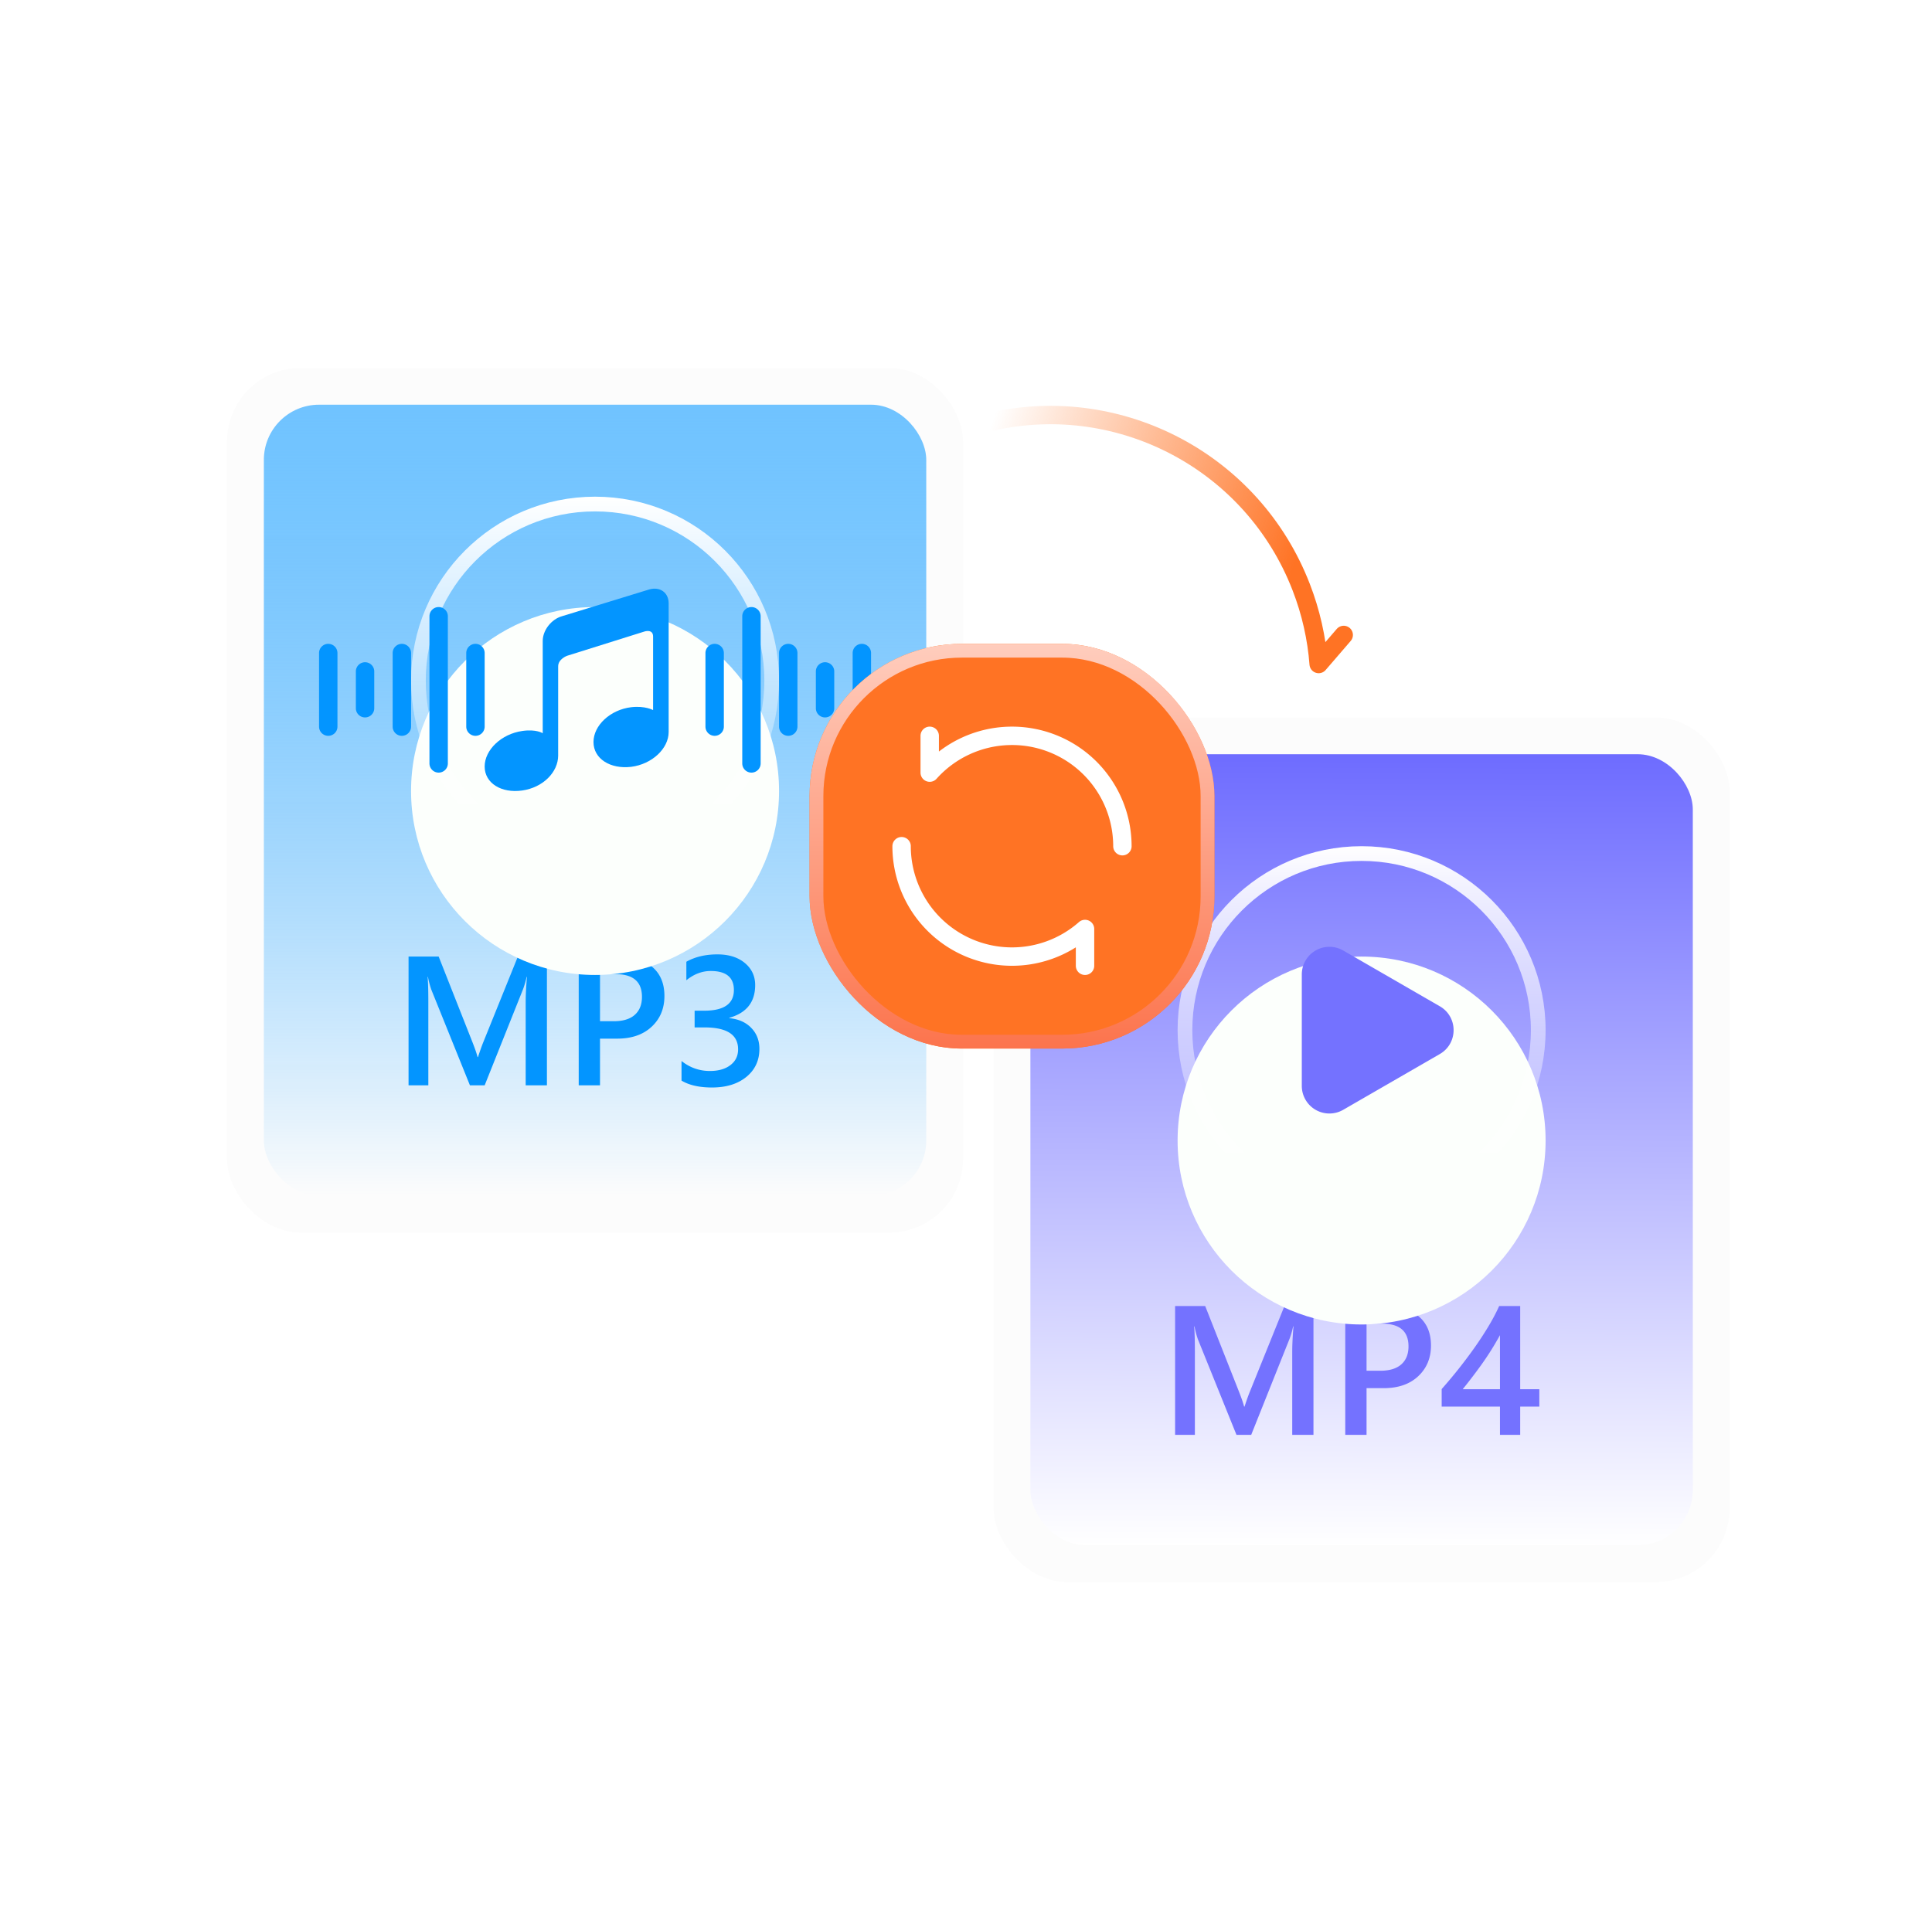 <svg width="105" height="104" fill="none" xmlns="http://www.w3.org/2000/svg"><g filter="url(#a)"><rect x="12.34" y="20" width="40" height="47" rx="4" fill="#FCFCFC"/></g><rect x="14.34" y="22" width="36" height="43" rx="3" fill="url(#b)"/><path d="M29.724 59H28.57v-4.531c0-.371.023-.825.069-1.363h-.02a4.706 4.706 0 0 1-.19.66L26.34 59h-.8l-2.096-5.195a4.895 4.895 0 0 1-.185-.699h-.02c.026.28.04.738.04 1.372V59h-1.075v-7.002h1.636l1.84 4.663c.14.358.232.625.274.8h.024c.121-.367.219-.64.293-.82l1.875-4.643h1.578V59Zm2.885-2.54V59h-1.157v-7.002h2.124c.804 0 1.428.187 1.87.562.443.374.664.901.664 1.582 0 .68-.23 1.237-.693 1.67-.462.433-1.087.649-1.875.649h-.933Zm0-3.505v2.559h.752c.498 0 .878-.116 1.138-.347.26-.231.39-.557.39-.977 0-.823-.478-1.235-1.435-1.235h-.845Zm4.43 5.786v-1.064c.455.361.97.542 1.542.542.465 0 .837-.106 1.113-.318.28-.211.42-.498.42-.859 0-.794-.607-1.191-1.821-1.191h-.542v-.909h.518c1.077 0 1.616-.374 1.616-1.123 0-.69-.42-1.035-1.26-1.035-.469 0-.91.168-1.323.503v-1.006c.475-.267 1.037-.4 1.684-.4.622 0 1.12.156 1.495.469.374.312.561.712.561 1.2 0 .922-.469 1.515-1.406 1.778v.02c.504.049.903.226 1.196.532.293.303.44.682.44 1.138 0 .628-.236 1.136-.709 1.523-.471.384-1.093.576-1.865.576-.693 0-1.246-.125-1.66-.376Z" fill="#0395FF"/><g filter="url(#c)"><circle cx="32.34" cy="37" r="10" fill="#FCFFFC"/></g><circle cx="32.34" cy="37" r="9.6" stroke="url(#d)" stroke-width=".8"/><path d="m35.294 32.04-4.758 1.46c-.579.167-1.04.768-1.04 1.342v5.017s-.346-.234-1.114-.122c-1.13.161-2.042 1.024-2.042 1.932 0 .908.913 1.465 2.042 1.303 1.13-.161 1.953-.997 1.953-1.904v-4.845c0-.401.485-.574.485-.574l4.206-1.32s.468-.156.468.273v3.999s-.428-.245-1.196-.156c-1.13.139-2.043.986-2.043 1.893 0 .908.913 1.481 2.043 1.348 1.13-.14 2.042-.986 2.042-1.894v-7.01c-.006-.569-.473-.903-1.046-.741Z" fill="#0395FF"/><path fill-rule="evenodd" clip-rule="evenodd" d="M40.34 33.5a.5.5 0 0 1 1 0v8a.5.5 0 1 1-1 0v-8Zm-2 2a.5.5 0 0 1 1 0v4a.5.5 0 1 1-1 0v-4Zm4.5-.5a.5.5 0 0 0-.5.5v4a.5.5 0 0 0 1 0v-4a.5.5 0 0 0-.5-.5Zm1.5 1.5a.5.5 0 0 1 1 0v2a.5.5 0 1 1-1 0v-2Zm2.5-1.5a.5.5 0 0 0-.5.5v4a.5.5 0 0 0 1 0v-4a.5.5 0 0 0-.5-.5ZM24.34 33.5a.5.5 0 1 0-1 0v8a.5.5 0 0 0 1 0v-8Zm2 2a.5.5 0 1 0-1 0v4a.5.5 0 0 0 1 0v-4Zm-4.5-.5a.5.5 0 0 1 .5.5v4a.5.5 0 1 1-1 0v-4a.5.5 0 0 1 .5-.5Zm-1.5 1.5a.5.5 0 1 0-1 0v2a.5.5 0 0 0 1 0v-2Zm-2.5-1.5a.5.5 0 0 1 .5.5v4a.5.5 0 1 1-1 0v-4a.5.5 0 0 1 .5-.5Z" fill="#0395FF"/><g filter="url(#e)"><rect x="54" y="39" width="40" height="47" rx="4" fill="#FCFCFC"/></g><rect x="56" y="41" width="36" height="43" rx="3" fill="url(#f)"/><path d="M71.384 78H70.23v-4.531c0-.371.023-.825.069-1.363h-.02a4.69 4.69 0 0 1-.19.66L68 78h-.8l-2.096-5.195a4.892 4.892 0 0 1-.185-.699h-.02c.026.28.04.738.04 1.373V78h-1.075v-7.002H65.5l1.84 4.663c.14.358.232.625.274.8h.025c.12-.367.218-.64.293-.82l1.875-4.643h1.577V78Zm2.885-2.54V78h-1.157v-7.002h2.124c.804 0 1.428.187 1.87.562.443.374.665.901.665 1.582 0 .68-.232 1.237-.694 1.67-.462.433-1.087.649-1.875.649h-.933Zm0-3.505v2.559h.752c.498 0 .878-.116 1.138-.347.26-.231.39-.557.39-.977 0-.823-.478-1.235-1.435-1.235h-.845Zm8.35-.957v4.521h1.04v.943h-1.04V78H81.52v-1.538h-3.168v-.952a26.422 26.422 0 0 0 1.748-2.198c.28-.393.538-.787.776-1.181s.438-.772.6-1.133h1.143Zm-1.099 4.521V72.58a15.947 15.947 0 0 1-1.054 1.67c-.345.475-.67.898-.972 1.27h2.026Z" fill="#7472FF"/><g filter="url(#g)"><circle cx="74" cy="56" r="10" fill="#FCFFFC"/></g><circle cx="74" cy="56" r="9.6" stroke="url(#h)" stroke-width=".8"/><path d="M78.25 54.701c1 .577 1 2.02 0 2.598L73 60.33a1.5 1.5 0 0 1-2.25-1.299V52.97a1.5 1.5 0 0 1 2.25-1.3l5.25 3.032Z" fill="#7472FF"/><g filter="url(#i)"><rect x="44" y="35" width="22" height="22" rx="8.276" fill="#FF7324"/></g><rect x="44.374" y="35.374" width="21.252" height="21.252" rx="7.902" stroke="url(#j)" stroke-width=".749"/><path d="M61 46a6 6 0 0 0-10.472-4v-2M49 46a6 6 0 0 0 9.969 4.5v2" stroke="#fff" stroke-linecap="round" stroke-linejoin="round"/><path d="M54 22.896c6.901-1.51 14.071 2.2 16.713 9.01.535 1.378.847 2.788.954 4.19l1.361-1.58" stroke="url(#k)" stroke-linecap="round" stroke-linejoin="round"/><defs><linearGradient id="b" x1="32.34" y1="22" x2="32.34" y2="65" gradientUnits="userSpaceOnUse"><stop stop-color="#70C3FF"/><stop offset="1" stop-color="#0395FF" stop-opacity="0"/></linearGradient><linearGradient id="k" x1="70.978" y1="28.961" x2="53.955" y2="22.829" gradientUnits="userSpaceOnUse"><stop stop-color="#FF7324"/><stop offset="1" stop-color="#FF7324" stop-opacity="0"/></linearGradient><linearGradient id="j" x1="55" y1="35" x2="55" y2="57" gradientUnits="userSpaceOnUse"><stop stop-color="#FFCDBD"/><stop offset="1" stop-color="#FC744D"/></linearGradient><linearGradient id="h" x1="74" y1="46" x2="74" y2="66" gradientUnits="userSpaceOnUse"><stop stop-color="#fff"/><stop offset="1" stop-color="#fff" stop-opacity="0"/></linearGradient><linearGradient id="f" x1="74" y1="41" x2="73.809" y2="84.072" gradientUnits="userSpaceOnUse"><stop stop-color="#6E6CFF"/><stop offset="1" stop-color="#fff"/></linearGradient><linearGradient id="d" x1="32.34" y1="27" x2="32.34" y2="47" gradientUnits="userSpaceOnUse"><stop stop-color="#fff"/><stop offset="1" stop-color="#fff" stop-opacity="0"/></linearGradient><filter id="c" x="22.34" y="27" width="20" height="26" filterUnits="userSpaceOnUse" color-interpolation-filters="sRGB"><feFlood flood-opacity="0" result="BackgroundImageFix"/><feBlend in="SourceGraphic" in2="BackgroundImageFix" result="shape"/><feColorMatrix in="SourceAlpha" values="0 0 0 0 0 0 0 0 0 0 0 0 0 0 0 0 0 0 127 0" result="hardAlpha"/><feOffset dy="6"/><feGaussianBlur stdDeviation="4"/><feComposite in2="hardAlpha" operator="arithmetic" k2="-1" k3="1"/><feColorMatrix values="0 0 0 0 0.663 0 0 0 0 0.663 0 0 0 0 0.663 0 0 0 0.18 0"/><feBlend in2="shape" result="effect1_innerShadow_3385_1156"/></filter><filter id="i" x="44" y="35" width="22" height="22" filterUnits="userSpaceOnUse" color-interpolation-filters="sRGB"><feFlood flood-opacity="0" result="BackgroundImageFix"/><feBlend in="SourceGraphic" in2="BackgroundImageFix" result="shape"/><feColorMatrix in="SourceAlpha" values="0 0 0 0 0 0 0 0 0 0 0 0 0 0 0 0 0 0 127 0" result="hardAlpha"/><feOffset/><feGaussianBlur stdDeviation="2"/><feComposite in2="hardAlpha" operator="arithmetic" k2="-1" k3="1"/><feColorMatrix values="0 0 0 0 1 0 0 0 0 0.81 0 0 0 0 0.75 0 0 0 1 0"/><feBlend in2="shape" result="effect1_innerShadow_3385_1156"/></filter><filter id="g" x="64" y="46" width="20" height="26" filterUnits="userSpaceOnUse" color-interpolation-filters="sRGB"><feFlood flood-opacity="0" result="BackgroundImageFix"/><feBlend in="SourceGraphic" in2="BackgroundImageFix" result="shape"/><feColorMatrix in="SourceAlpha" values="0 0 0 0 0 0 0 0 0 0 0 0 0 0 0 0 0 0 127 0" result="hardAlpha"/><feOffset dy="6"/><feGaussianBlur stdDeviation="4"/><feComposite in2="hardAlpha" operator="arithmetic" k2="-1" k3="1"/><feColorMatrix values="0 0 0 0 0.663 0 0 0 0 0.663 0 0 0 0 0.663 0 0 0 0.18 0"/><feBlend in2="shape" result="effect1_innerShadow_3385_1156"/></filter><filter id="e" x="50" y="35" width="48" height="55" filterUnits="userSpaceOnUse" color-interpolation-filters="sRGB"><feFlood flood-opacity="0" result="BackgroundImageFix"/><feColorMatrix in="SourceAlpha" values="0 0 0 0 0 0 0 0 0 0 0 0 0 0 0 0 0 0 127 0" result="hardAlpha"/><feOffset/><feGaussianBlur stdDeviation="2"/><feComposite in2="hardAlpha" operator="out"/><feColorMatrix values="0 0 0 0 0 0 0 0 0 0 0 0 0 0 0 0 0 0 0.12 0"/><feBlend in2="BackgroundImageFix" result="effect1_dropShadow_3385_1156"/><feBlend in="SourceGraphic" in2="effect1_dropShadow_3385_1156" result="shape"/></filter><filter id="a" x="8.34" y="16" width="48" height="55" filterUnits="userSpaceOnUse" color-interpolation-filters="sRGB"><feFlood flood-opacity="0" result="BackgroundImageFix"/><feColorMatrix in="SourceAlpha" values="0 0 0 0 0 0 0 0 0 0 0 0 0 0 0 0 0 0 127 0" result="hardAlpha"/><feOffset/><feGaussianBlur stdDeviation="2"/><feComposite in2="hardAlpha" operator="out"/><feColorMatrix values="0 0 0 0 0 0 0 0 0 0 0 0 0 0 0 0 0 0 0.12 0"/><feBlend in2="BackgroundImageFix" result="effect1_dropShadow_3385_1156"/><feBlend in="SourceGraphic" in2="effect1_dropShadow_3385_1156" result="shape"/></filter></defs></svg>